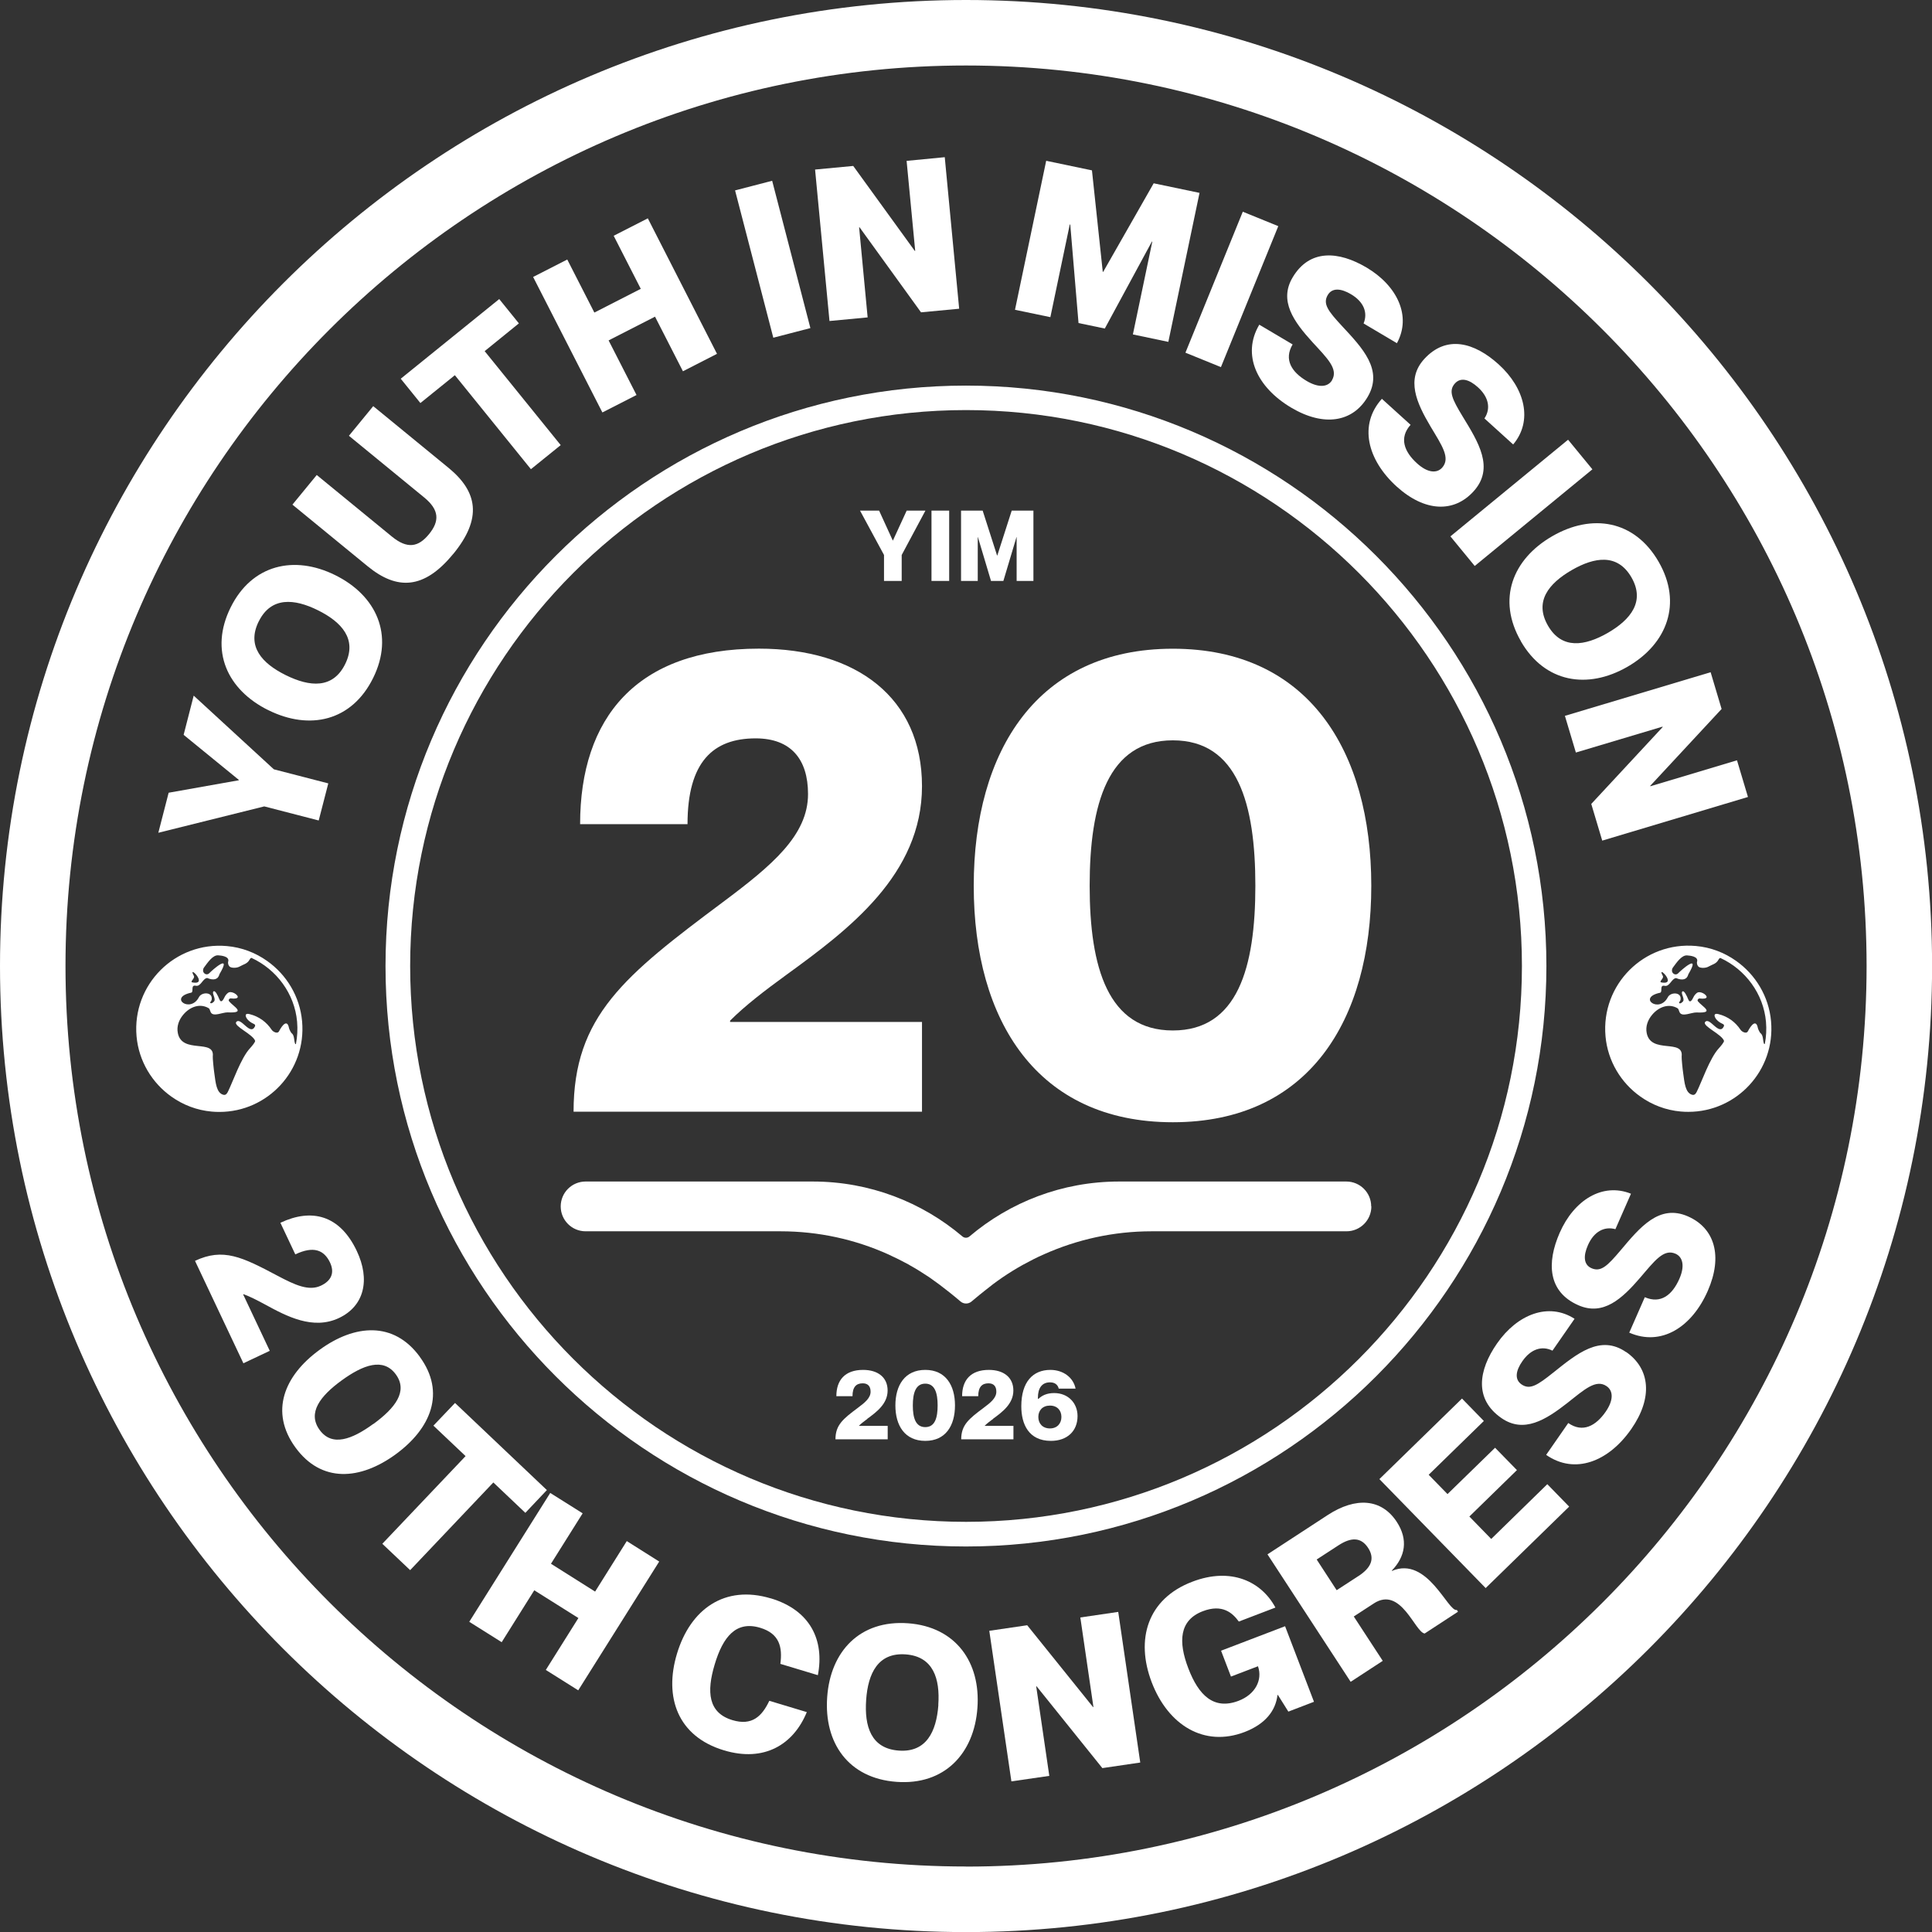 <?xml version="1.0" encoding="UTF-8"?>
<svg id="Ebene_2" data-name="Ebene 2" xmlns="http://www.w3.org/2000/svg" viewBox="0 0 235.99 235.99">
  <rect x="0" y="0" width="235.99" height="235.99" fill="#333333" stroke="none"/>
  <defs>
    <style>
      .cls-1 {
        fill: #fff;
      }
    </style>
  </defs>
  <g id="Ebene_2-2" data-name="Ebene 2">
    <g>
      <path class="cls-1" d="M88.3,110.19c-12,8.96-18.24,13.92-18.24,25.6h42.56v-10.96h-23.44v-.16c1.84-1.84,4.24-3.68,6.88-5.6,7.6-5.52,16.56-12.24,16.56-23.04s-8-16.8-19.92-16.8c-14.96,0-21.84,8.48-21.84,21.44h13.12c0-7.6,3.12-10.48,8.32-10.48,4.32,0,6.4,2.56,6.4,6.8,0,5.04-4.4,8.72-10.4,13.2Z"/>
      <path class="cls-1" d="M143.26,137.08c16.56,0,24.24-12.4,24.24-28.88s-7.68-28.96-24.24-28.96-24.32,12.48-24.32,28.96,7.76,28.88,24.32,28.88ZM143.26,90.43c7.92,0,10.08,7.76,10.08,17.76s-2.16,17.68-10.08,17.68-10.16-7.68-10.16-17.68,2.24-17.76,10.16-17.76Z"/>
      <path class="cls-1" d="M26.8,135.82c5.9,0,10.64-5.06,10.1-11.07-.27-3.03-1.9-5.7-4.27-7.37-1.42-1.01-3.1-1.66-4.92-1.82-6.32-.56-11.59,4.71-11.03,11.03.27,3.03,1.9,5.7,4.27,7.37,1.42,1.01,3.1,1.66,4.92,1.82.31.03.62.04.93.04ZM23.69,119.22c-.88-1.56,1.89,1.16-.19.78-.36-.08.32-.46.19-.78ZM21.72,126.17c-.16-.79.13-1.59.65-2.21.82-.99,2.06-1.44,3.12-.81.13.07.17.34.26.51.31.58,1.45-.02,2.06,0,2.34.11.7-.7.17-1.36-.14-.18.08-.37.22-.35.49.07.82,0,.84-.16.04-.29-.79-.81-1.18-.52-.1.07-.3.26-.4.47-.16.32-.44.91-.68.29-.16-.41-.49-1.08-.69-.94-.27.19.29.84.08,1.2-.07.11-.34.34-.47.23-.11-.08.12-.22.15-.38.19-1.01-1.2-.99-1.54-.36-1.03,2.05-3.79.07-.95-.53.33-.09-.1-.95.52-.85.64.18.87-.89,1.43-.94.78.33,1.34.19,1.5-.47,1.61-2.73-.99-.4-1.23-.13-.22.24-.55.18-.71-.08-.12-.19-.06-.46.04-.59.47-.63,1.07-1.54,1.74-1.5.44.03,1.33.14,1.24.7-.09.26,0,.5.14.66.19.21.88.22,1.24.01.46-.27.94-.32,1.22-.85.12-.21.21-.22.26-.19,3.02,1.4,5.24,4.35,5.54,7.78.08.92.03,1.83-.14,2.71,0,.04-.08.04-.1-.02-.16-.39-.06-1.03-.44-1.3h0c-.07-.05-.29-.48-.31-.62-.21-1.09-.81-.39-1.23.42-.15.29-.68.1-.89-.21-.62-.93-1.53-1.62-2.71-1.91-.19-.05-.55-.08-.44.29.13.43.62.76,1.03.94.05.03.15.12.09.26-.59,1.26-1.75-1.25-2.31-.5-.28.5,2,1.45,2.32,2.26.06.15-.42.7-.62.92-1.12,1.2-2.13,4.19-2.7,5.31-.11.22-.25.44-.54.38-.88-.21-.96-1.51-1.12-2.62-.08-.52-.21-1.87-.19-2.07.26-2.21-3.76-.24-4.27-2.86Z"/>
      <path class="cls-1" d="M216.33,124.74c-.27-3.03-1.9-5.7-4.27-7.37-1.42-1.01-3.1-1.66-4.92-1.82-6.32-.56-11.59,4.71-11.03,11.03.27,3.03,1.9,5.7,4.27,7.37,1.42,1.01,3.1,1.66,4.92,1.82.31.03.62.04.93.04,5.9,0,10.64-5.06,10.1-11.07ZM203.12,119.22c-.88-1.56,1.89,1.16-.19.78-.36-.08.32-.46.19-.78ZM215.57,127.51s-.08.04-.1-.02c-.16-.39-.06-1.03-.44-1.3h0c-.07-.05-.29-.48-.31-.62-.21-1.09-.81-.39-1.23.42-.15.29-.68.1-.89-.21-.62-.93-1.53-1.62-2.71-1.91-.19-.05-.55-.08-.44.29.13.43.62.76,1.03.94.05.03.15.12.09.26-.59,1.26-1.75-1.25-2.31-.5-.28.5,2,1.45,2.32,2.26.06.15-.42.7-.62.92-1.12,1.2-2.13,4.19-2.7,5.31-.11.22-.25.44-.54.38-.88-.21-.96-1.51-1.12-2.62-.08-.52-.21-1.87-.19-2.07.26-2.21-3.76-.24-4.27-2.86-.16-.79.13-1.59.65-2.21.82-.99,2.06-1.44,3.12-.81.13.07.17.34.26.51.31.58,1.45-.02,2.06,0,2.34.11.7-.7.17-1.36-.14-.18.08-.37.22-.35.49.07.82,0,.84-.16.04-.29-.79-.81-1.18-.52-.1.07-.3.26-.4.47-.16.32-.44.91-.68.29-.16-.41-.49-1.08-.69-.94-.27.19.29.84.08,1.2-.07.11-.34.34-.47.23-.11-.08.12-.22.15-.38.19-1.01-1.2-.99-1.54-.36-1.03,2.05-3.79.07-.95-.53.33-.09-.1-.95.52-.85.64.18.87-.89,1.43-.94.78.33,1.34.19,1.5-.47,1.61-2.73-.99-.4-1.23-.13-.22.24-.55.18-.71-.08-.12-.19-.06-.46.04-.59.47-.63,1.07-1.54,1.74-1.5.44.03,1.33.14,1.24.7-.09.26,0,.5.14.66.19.21.88.22,1.24.01.46-.27.94-.32,1.22-.85.12-.21.21-.22.26-.19,3.02,1.4,5.24,4.35,5.54,7.78.08.92.03,1.83-.14,2.71Z"/>
      <path class="cls-1" d="M71.53,150.4h23.8c4.68,0,9.12,1,13.13,2.8.86.39,1.7.81,2.53,1.26.04.02.07.04.11.07.81.45,1.6.95,2.37,1.46.04.03.09.07.13.09.76.53,1.5,1.08,2.21,1.65.02.02.81.63,1.5,1.23.4.35.99.35,1.38,0,.68-.58,1.46-1.2,1.5-1.23.71-.58,1.45-1.14,2.21-1.66.04-.03.08-.06.13-.09.77-.52,1.56-1.01,2.37-1.46.03-.02.07-.04.11-.06.82-.45,1.66-.88,2.53-1.26,4.02-1.79,8.45-2.8,13.13-2.8h23.8c1.68,0,3.04-1.36,3.04-3.04h-.02c0-1.68-1.36-3.04-3.04-3.04h-27.75c-6.97,0-13.35,2.53-18.28,6.71-.25.21-.61.21-.86,0-4.93-4.18-11.31-6.71-18.28-6.71h-27.75c-1.68,0-3.04,1.36-3.04,3.04s1.36,3.04,3.04,3.04Z"/>
      <polygon class="cls-1" points="38.93 100.22 40.1 95.69 33.45 93.97 23.66 84.97 22.43 89.76 29.17 95.26 29.16 95.31 20.6 96.83 19.34 101.72 32.28 98.5 38.93 100.22"/>
      <path class="cls-1" d="M32.79,86.75c5.03,2.49,10.18,1.35,12.79-3.94,2.59-5.24.4-10.07-4.64-12.56-5.01-2.48-10.18-1.29-12.77,3.95-2.62,5.29-.4,10.07,4.61,12.55ZM31.61,75.9c1.5-3.03,4.34-2.79,7.22-1.36,2.91,1.44,4.83,3.55,3.33,6.58-1.51,3.05-4.33,2.79-7.25,1.35-2.89-1.43-4.82-3.51-3.31-6.56Z"/>
      <path class="cls-1" d="M55.36,67.67c3.56-4.34,3-7.6-.58-10.53l-9.19-7.53-2.97,3.62,9.19,7.53c1.87,1.53,1.89,2.9.59,4.49-1.3,1.59-2.64,1.83-4.52.3l-9.19-7.53-2.97,3.62,9.19,7.53c3.58,2.93,6.88,2.85,10.44-1.5Z"/>
      <polygon class="cls-1" points="55.56 45.83 64.85 57.31 68.49 54.37 59.2 42.89 63.38 39.5 60.98 36.53 48.95 46.26 51.35 49.23 55.56 45.83"/>
      <polygon class="cls-1" points="77.75 48.25 74.34 41.58 80.01 38.68 83.42 45.35 87.58 43.22 79.13 26.67 74.96 28.8 78.27 35.28 72.6 38.18 69.29 31.7 65.12 33.83 73.58 50.38 77.75 48.25"/>
      <rect class="cls-1" x="92.05" y="22.37" width="4.68" height="18.59" transform="translate(-4.93 24.73) rotate(-14.55)"/>
      <polygon class="cls-1" points="105.98 38.77 104.94 27.77 104.99 27.76 112.5 38.15 117.16 37.71 115.4 19.2 110.74 19.65 111.79 30.64 111.74 30.65 104.22 20.27 99.56 20.71 101.32 39.21 105.98 38.77"/>
      <polygon class="cls-1" points="130.67 27.42 130.73 27.43 131.74 39.46 134.95 40.13 140.7 29.51 140.75 29.52 138.38 40.85 142.71 41.76 146.52 23.56 140.92 22.39 134.75 33.21 134.7 33.2 133.38 20.81 127.79 19.64 123.98 37.84 128.3 38.74 130.67 27.42"/>
      <rect class="cls-1" x="141.17" y="33.01" width="18.59" height="4.68" transform="translate(61.02 161.4) rotate(-67.86)"/>
      <path class="cls-1" d="M162.71,46.44c-.49.83-1.61.98-3.11.09-1.81-1.07-2.81-2.6-1.71-4.46l-4.07-2.41c-2.17,3.67-.28,7.66,3.91,10.14,4,2.37,7.51,1.76,9.32-1.31,1.96-3.31-.65-6-3.14-8.68-1.68-1.81-2.36-2.7-1.73-3.77.54-.92,1.63-.82,2.84-.1,1.54.91,2.09,2.23,1.54,3.57l4.07,2.41c1.81-3.31.04-7.01-3.69-9.23-3.44-2.04-6.98-2.29-9.05,1.2-1.7,2.86.15,5.41,2.42,7.9,1.82,1.98,3.19,3.28,2.39,4.65Z"/>
      <path class="cls-1" d="M168.8,48.71c-2.86,3.16-1.8,7.45,1.8,10.72,3.45,3.12,7.01,3.22,9.4.58,2.58-2.85.57-6.01-1.34-9.14-1.28-2.11-1.77-3.12-.94-4.04.72-.79,1.76-.47,2.8.47,1.33,1.2,1.6,2.61.8,3.81l3.51,3.18c2.43-2.88,1.45-6.86-1.77-9.78-2.97-2.69-6.38-3.64-9.11-.64-2.23,2.47-.93,5.33.79,8.23,1.38,2.31,2.47,3.85,1.41,5.03-.65.71-1.77.64-3.06-.53-1.56-1.41-2.23-3.11-.79-4.71l-3.51-3.18Z"/>
      <rect class="cls-1" x="176.53" y="59.07" width="18.6" height="4.68" transform="translate(3.26 131.92) rotate(-39.4)"/>
      <path class="cls-1" d="M185.77,78.33c2.93,5.07,8.16,5.92,13.03,3.11,4.84-2.79,6.72-7.75,3.8-12.82-2.95-5.11-8.16-5.92-13-3.12-4.86,2.81-6.77,7.72-3.82,12.83ZM191.98,69.64c2.79-1.61,5.6-2.06,7.3.89,1.69,2.93-.09,5.15-2.88,6.77-2.82,1.62-5.63,2.05-7.32-.88-1.7-2.95.09-5.15,2.9-6.78Z"/>
      <polygon class="cls-1" points="192.49 91.92 203.07 88.76 203.09 88.81 194.37 98.2 195.71 102.68 213.51 97.35 212.17 92.87 201.59 96.04 201.57 95.99 210.29 86.6 208.95 82.11 191.15 87.44 192.49 91.92"/>
      <path class="cls-1" d="M29.74,158.08c.8.29,1.67.74,2.6,1.24,2.68,1.47,5.9,3.17,9.07,1.67,3.1-1.47,3.83-4.68,2.17-8.19-2.08-4.4-5.52-5.24-9.33-3.44l1.82,3.86c2.23-1.06,3.51-.54,4.24.99.6,1.27.14,2.24-1.11,2.83-1.48.7-3.17-.08-5.32-1.22-4.3-2.28-6.62-3.43-10.06-1.81l5.91,12.51,3.22-1.52-3.25-6.89.05-.02Z"/>
      <path class="cls-1" d="M51.28,165.73c-3.17-4.35-7.94-4-12.26-.84-4.33,3.16-6.1,7.57-2.93,11.92,3.17,4.35,7.9,3.99,12.23.84,4.33-3.16,6.14-7.56,2.96-11.91ZM45.61,173.92c-2.63,1.92-5.06,2.82-6.57.74s.07-4.14,2.7-6.05,5.09-2.81,6.61-.73-.11,4.13-2.73,6.05Z"/>
      <polygon class="cls-1" points="64.17 184.79 66.8 182.01 55.58 171.37 52.94 174.14 56.87 177.86 46.7 188.57 50.1 191.79 60.26 181.08 64.17 184.79"/>
      <polygon class="cls-1" points="72.69 194.41 67.3 191.01 71.17 184.85 67.21 182.36 57.32 198.1 61.28 200.59 65.26 194.25 70.65 197.64 66.67 203.98 70.63 206.47 80.52 190.74 76.56 188.24 72.69 194.41"/>
      <path class="cls-1" d="M94.15,195.24c-5.63-1.69-9.82,1.31-11.46,6.76-1.6,5.3.08,10.1,5.74,11.8,4.91,1.48,8.49-.7,10.12-4.67l-4.58-1.38c-.9,1.9-2.12,3.08-4.51,2.36-2.96-.89-3.17-3.45-2.16-6.81,1-3.34,2.59-5.36,5.55-4.47,2.37.71,2.74,2.37,2.47,4.41l4.58,1.38c.82-4.26-.9-7.93-5.76-9.39Z"/>
      <path class="cls-1" d="M110.92,198.28c-5.89-.43-9.48,3.43-9.88,9-.41,5.6,2.58,9.94,8.47,10.37,5.83.43,9.48-3.43,9.88-9.03.41-5.57-2.64-9.91-8.47-10.34ZM114.62,208.27c-.24,3.24-1.47,5.81-4.84,5.56-3.4-.25-4.21-2.97-3.98-6.21.23-3.21,1.44-5.79,4.83-5.54,3.37.25,4.21,2.97,3.98,6.18Z"/>
      <polygon class="cls-1" points="131.96 197.57 133.56 208.51 133.51 208.51 125.47 198.52 120.84 199.2 123.54 217.59 128.17 216.92 126.57 205.98 126.62 205.98 134.65 215.97 139.28 215.29 136.59 196.89 131.96 197.57"/>
      <path class="cls-1" d="M149.15,201.63l1.21,3.16,3.3-1.26c.59,1.69-.35,3.45-2.37,4.22-3.04,1.16-4.89-.69-6.14-3.97-1.25-3.26-1.1-5.87,1.76-6.97,2.4-.92,3.64.2,4.41,1.26l4.47-1.71c-1.69-3.17-5.41-4.98-10.17-3.15-5.47,2.09-6.94,7.05-4.94,12.28,2.01,5.25,6.42,7.96,11.35,6.07,2.55-.98,3.79-2.62,4.01-4.51l.05-.02,1.28,2.04,3.13-1.2-3.53-9.23-7.82,2.99Z"/>
      <path class="cls-1" d="M170.03,191.89l-.03-.04c1.65-1.7,2.04-3.78.61-5.96-1.85-2.83-4.99-3.08-8.45-.82l-7.34,4.79,10.16,15.57,3.92-2.56-3.54-5.42,2.44-1.59c3.33-2.17,5.03,3.52,6.22,3.67l4.07-2.66-.14-.22c-1.06.32-3.58-6.63-7.92-4.77ZM165.93,192.51l-2.66,1.73-2.44-3.75,2.66-1.73c1.57-1.02,2.76-1,3.62.31.85,1.31.39,2.41-1.17,3.44Z"/>
      <polygon class="cls-1" points="182.15 187.98 179.48 185.24 185.29 179.57 182.62 176.84 176.81 182.5 174.51 180.14 181.25 173.57 178.58 170.83 168.49 180.67 181.47 193.98 191.67 184.03 189 181.29 182.15 187.98"/>
      <path class="cls-1" d="M198.63,165.16c-3.16-2.2-6.03.21-8.89,2.49-1.93,1.54-2.86,2.16-3.89,1.45-.88-.61-.7-1.69.11-2.84,1.02-1.47,2.38-1.92,3.67-1.28l2.7-3.89c-3.17-2.05-6.99-.56-9.47,3.01-2.29,3.29-2.8,6.8.53,9.11,2.73,1.9,5.4.24,8.06-1.84,2.11-1.67,3.51-2.95,4.81-2.04.79.55.86,1.68-.13,3.11-1.2,1.73-2.8,2.61-4.57,1.38l-2.7,3.89c3.5,2.44,7.62.84,10.4-3.16,2.66-3.82,2.3-7.36-.62-9.4Z"/>
      <path class="cls-1" d="M206.18,148.58c-3.52-1.55-5.88,1.36-8.24,4.16-1.59,1.88-2.39,2.67-3.54,2.17-.98-.43-1.01-1.52-.44-2.81.72-1.64,1.97-2.34,3.36-1.96l1.9-4.33c-3.5-1.4-6.97.8-8.71,4.78-1.61,3.67-1.43,7.21,2.28,8.84,3.05,1.34,5.35-.8,7.55-3.36,1.75-2.04,2.87-3.57,4.32-2.93.88.39,1.17,1.48.47,3.07-.85,1.93-2.24,3.1-4.22,2.24l-1.9,4.33c3.9,1.71,7.64-.65,9.59-5.1,1.87-4.26.84-7.67-2.42-9.1Z"/>
      <path class="cls-1" d="M118,0C52.93,0,0,52.93,0,118s52.93,118,118,118,118-52.93,118-118S183.06,0,118,0ZM118,227.99c-60.65,0-110-49.34-110-110S57.34,8,118,8s110,49.34,110,110-49.34,110-110,110Z"/>
      <path class="cls-1" d="M47.09,118c0,39.1,31.81,70.9,70.9,70.9s70.9-31.81,70.9-70.9-31.81-70.9-70.9-70.9-70.9,31.81-70.9,70.9ZM118,50.09c37.44,0,67.9,30.46,67.9,67.9s-30.46,67.9-67.9,67.9-67.9-30.46-67.9-67.9,30.46-67.9,67.9-67.9Z"/>
      <polygon class="cls-1" points="107.98 70.96 110.14 70.96 110.14 67.79 113.04 62.37 110.75 62.37 109.07 66.02 109.05 66.02 107.38 62.37 105.05 62.37 107.98 67.79 107.98 70.96"/>
      <rect class="cls-1" x="113.78" y="62.37" width="2.16" height="8.59"/>
      <polygon class="cls-1" points="119.43 65.61 119.45 65.61 121.05 70.96 122.56 70.96 124.16 65.61 124.18 65.61 124.18 70.96 126.23 70.96 126.23 62.37 123.58 62.37 121.82 67.85 121.79 67.85 120.03 62.37 117.39 62.37 117.39 70.96 119.43 70.96 119.43 65.61"/>
      <path class="cls-1" d="M105.94,173.3c1.14-.83,2.48-1.83,2.48-3.45s-1.2-2.52-2.99-2.52c-2.24,0-3.27,1.27-3.27,3.21h1.97c0-1.14.47-1.57,1.25-1.57.65,0,.96.38.96,1.02,0,.76-.66,1.31-1.56,1.98-1.8,1.34-2.73,2.09-2.73,3.84h6.38v-1.64h-3.51v-.02c.28-.28.64-.55,1.03-.84Z"/>
      <path class="cls-1" d="M113.02,167.33c-2.48,0-3.65,1.87-3.65,4.34s1.16,4.33,3.65,4.33,3.63-1.86,3.63-4.33-1.15-4.34-3.63-4.34ZM113.02,174.32c-1.19,0-1.52-1.15-1.52-2.65s.34-2.66,1.52-2.66,1.51,1.16,1.51,2.66-.32,2.65-1.51,2.65Z"/>
      <path class="cls-1" d="M121.3,173.3c1.14-.83,2.48-1.83,2.48-3.45s-1.2-2.52-2.99-2.52c-2.24,0-3.27,1.27-3.27,3.21h1.97c0-1.14.47-1.57,1.25-1.57.65,0,.96.38.96,1.02,0,.76-.66,1.31-1.56,1.98-1.8,1.34-2.73,2.09-2.73,3.84h6.38v-1.64h-3.51v-.02c.28-.28.64-.55,1.03-.84Z"/>
      <path class="cls-1" d="M128.76,170.16c-.91,0-1.5.31-1.93.72l-.05-.04v-.13c0-1.08.44-1.86,1.48-1.86.76,0,1,.48,1.06.77h2.06c-.26-1.33-1.48-2.29-3.08-2.29-2.12,0-3.55,1.45-3.55,4.45,0,2.16.89,4.22,3.62,4.22,1.99,0,3.25-1.2,3.25-3.03,0-1.58-1.14-2.81-2.85-2.81ZM128.25,174.48c-.9,0-1.42-.6-1.42-1.4s.52-1.39,1.42-1.39,1.4.6,1.4,1.39-.52,1.4-1.4,1.4Z"/>
    </g>
  </g>
</svg>